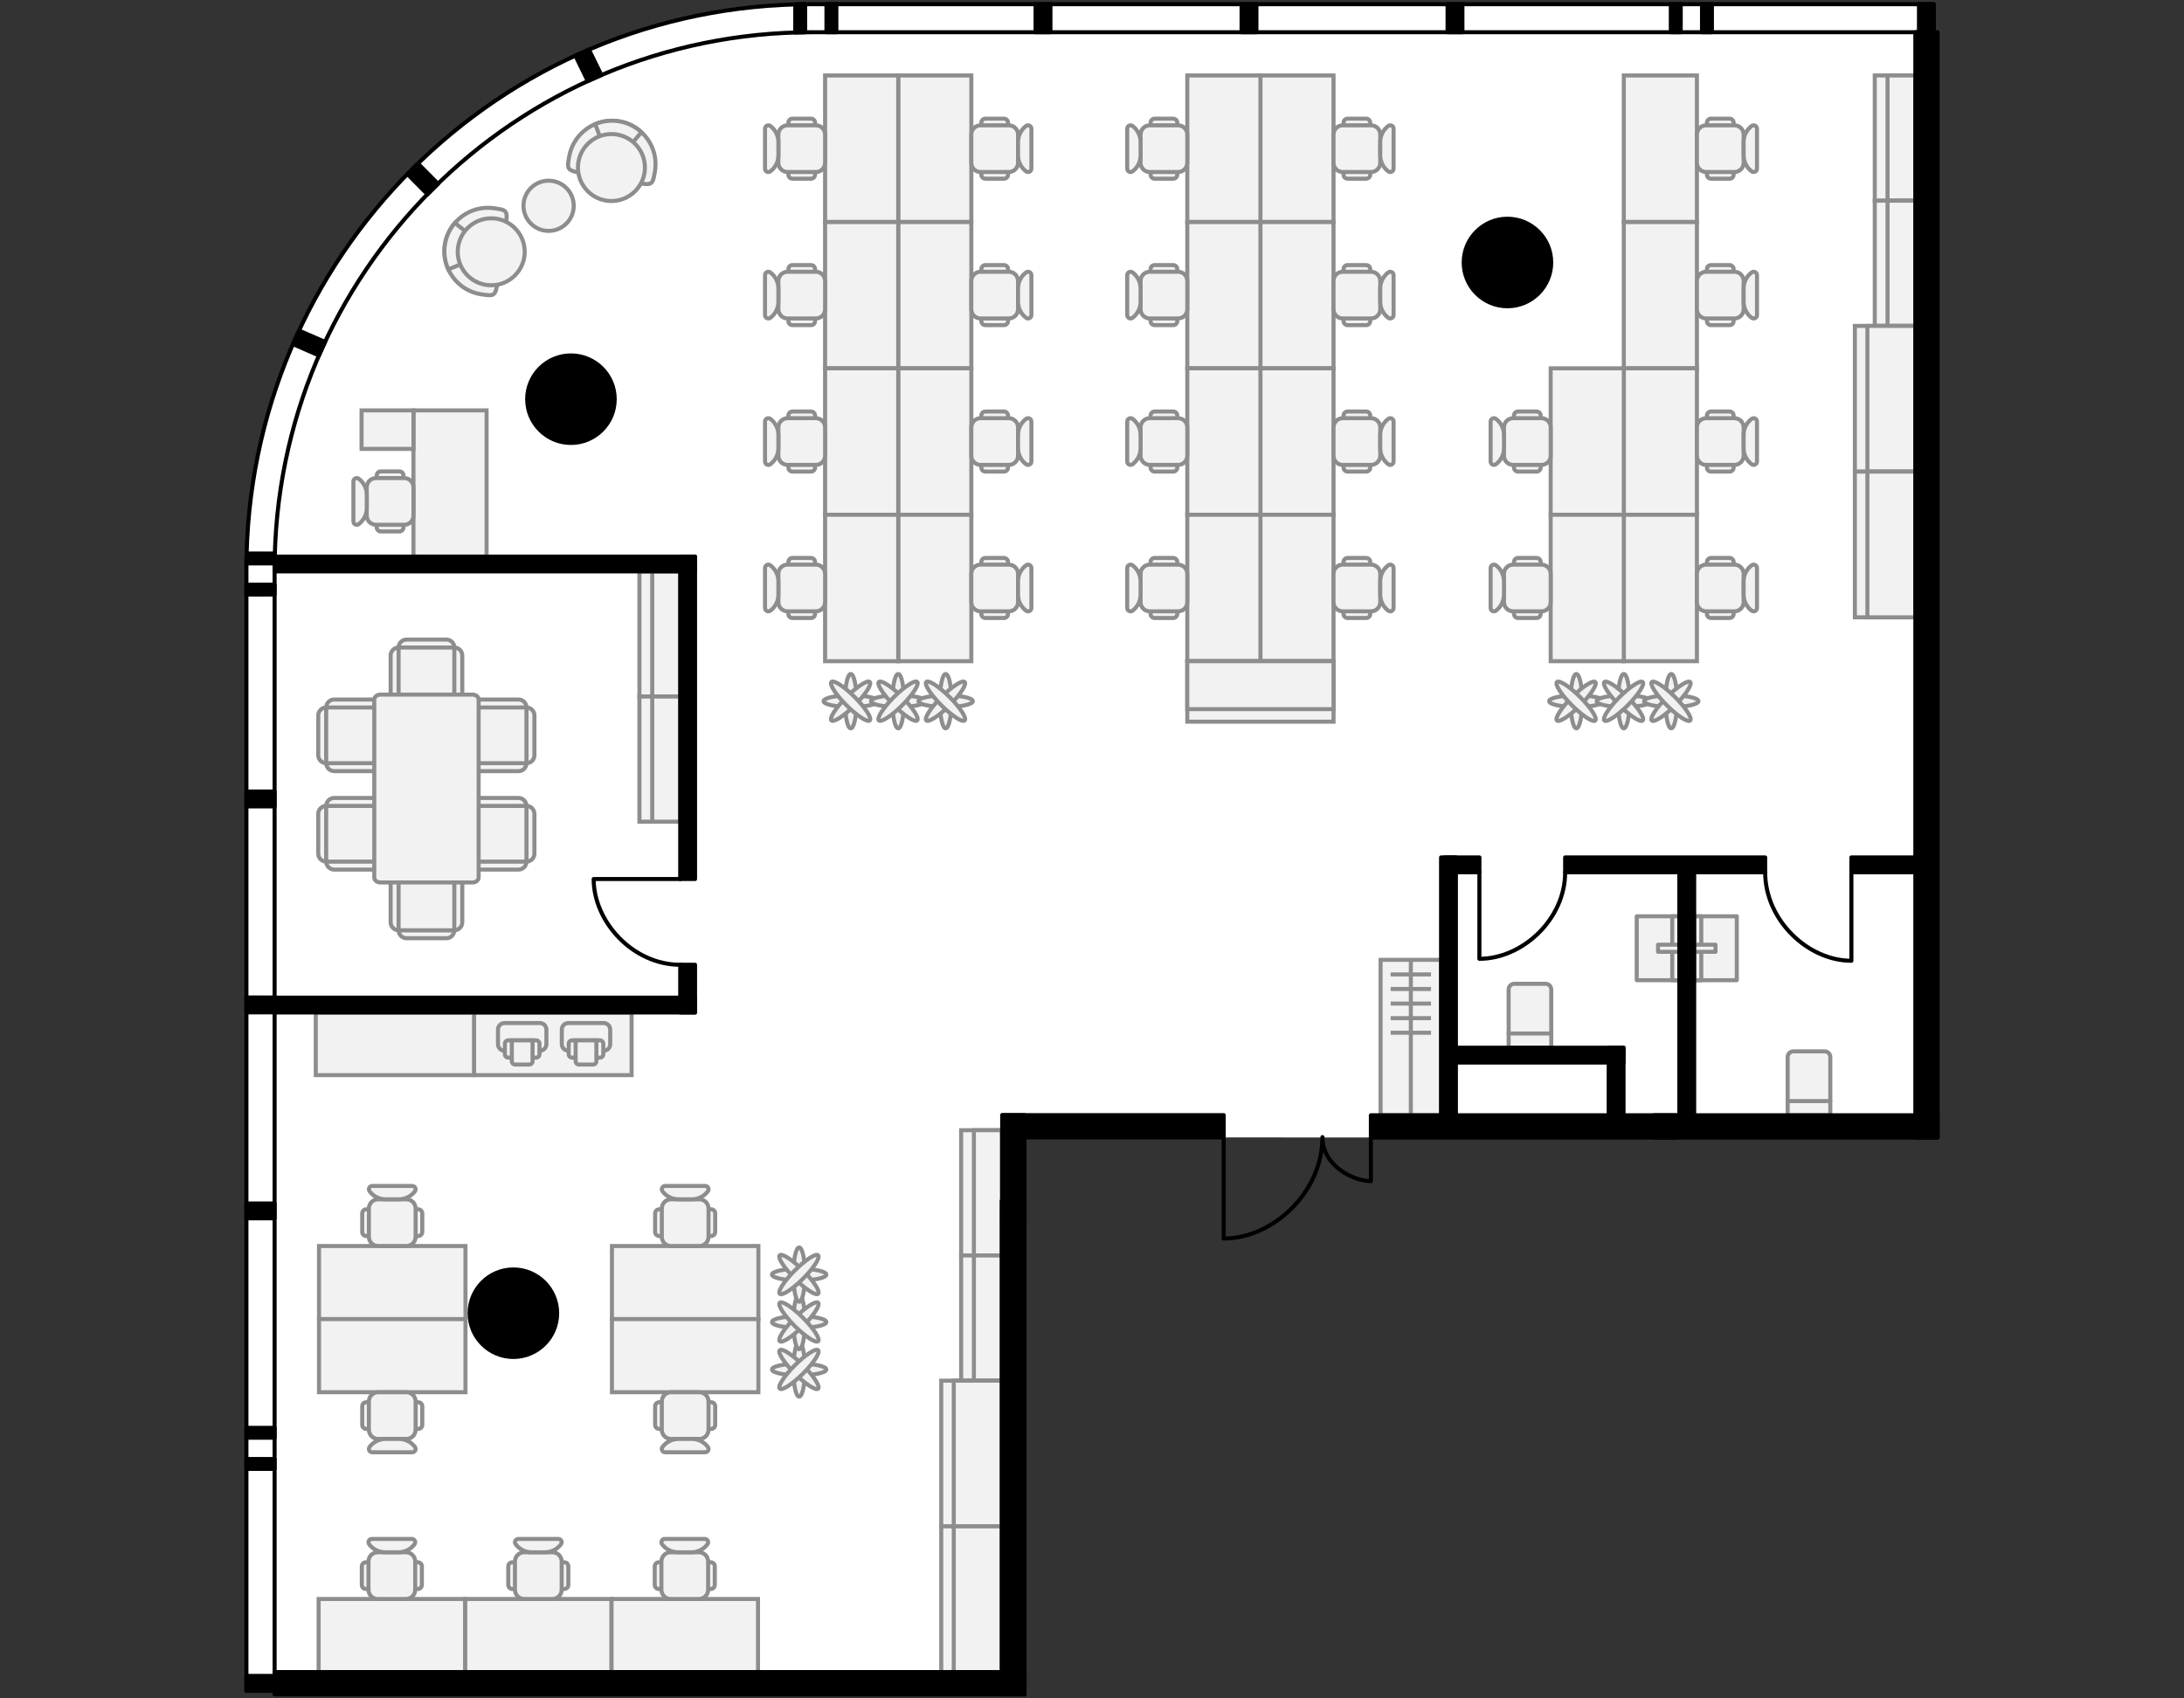 <?xml version="1.0" encoding="utf-8"?>
<!-- Generator: Adobe Illustrator 26.0.2, SVG Export Plug-In . SVG Version: 6.00 Build 0)  -->
<svg version="1.1" xmlns="http://www.w3.org/2000/svg" xmlns:xlink="http://www.w3.org/1999/xlink" x="0px" y="0px"
	 viewBox="0 0 540 420" style="enable-background:new 0 0 540 420;" xml:space="preserve">
<rect x="0" y="0" width="540" height="420" fill="#333333" stroke="none"/>
<style type="text/css">
	.st0{fill:#FFFFFF;}
	.st1{fill:none;stroke:#000000;stroke-linecap:round;stroke-linejoin:round;}
	.st2{fill:#F2F2F2;stroke:#8D8D8D;}
	.st3{fill:#F2F2F2;stroke:#8D8D8D;stroke-linecap:round;stroke-linejoin:round;}
	.st4{fill:none;stroke:#8D8D8D;}
	.st5{fill:#F2F2F2;stroke:#8D8D8D;stroke-linecap:round;stroke-linejoin:round;stroke-miterlimit:10;}
	.st6{fill:none;stroke:#8D8D8D;stroke-linecap:round;stroke-linejoin:round;stroke-miterlimit:10;}
	.st7{stroke:#000000;stroke-linecap:round;stroke-linejoin:round;}
	.st8{stroke:#000000;stroke-linecap:round;stroke-linejoin:round;stroke-miterlimit:10;}
	.st9{fill:none;stroke:#000000;stroke-linecap:round;stroke-linejoin:round;stroke-miterlimit:10;}
</style>
<g id="Floor">
	<path class="st0" d="M253.314,419l0.002-137.727l225.761,0.032V7.972h-0.934V1.035H255.118v0h-54.552
		c-77.121,0-139.641,62.519-139.641,139.641v277.441h6.971l0,0.883H253.314z"/>
</g>
<g id="Windows">
	<path class="st1" d="M67.896,418.117v-277.28c0-73.38,59.486-132.866,132.866-132.866h277.381V1.035H200.566
		c-77.121,0-139.641,62.519-139.641,139.641v277.441H67.896z"/>
</g>
<g id="Furniture">
	<g>
		<path class="st2" d="M187.516,308.13v18.079h-36.213V308.13H187.516z"/>
		<path class="st2" d="M115.09,308.13v18.079H78.877V308.13H115.09z"/>
		<path class="st2" d="M187.516,326.208v18.079h-36.213v-18.079H187.516z"/>
		<path class="st2" d="M115.09,326.208v18.079H78.877v-18.079H115.09z"/>
		<g>
			<path class="st2" d="M89.559,352.363v-4.6c0-0.552,0.448-1,1-1h12.85c0.552,0,1,0.448,1,1v4.6c0,0.552-0.448,1-1,1h-12.85
				C90.006,353.363,89.559,352.915,89.559,352.363z"/>
			<path class="st2" d="M91.209,353.564v-7.004c0-1.255,1.018-2.273,2.273-2.273h7.004c1.255,0,2.273,1.018,2.273,2.273v7.004
				c0,1.255-1.018,2.273-2.273,2.273h-7.004C92.227,355.838,91.209,354.82,91.209,353.564z"/>
			<path class="st2" d="M102.594,357.818c0.408,0.544,0.02,1.32-0.66,1.32h-9.9c-0.68,0-1.068-0.776-0.66-1.32l0,0
				c0.935-1.247,2.402-1.98,3.96-1.98h3.3C100.192,355.838,101.659,356.571,102.594,357.818L102.594,357.818z"/>
		</g>
		<g>
			<path class="st2" d="M161.985,352.363v-4.6c0-0.552,0.448-1,1-1h12.85c0.552,0,1,0.448,1,1v4.6c0,0.552-0.448,1-1,1h-12.85
				C162.432,353.363,161.985,352.915,161.985,352.363z"/>
			<path class="st2" d="M163.635,353.564v-7.004c0-1.255,1.018-2.273,2.273-2.273h7.004c1.255,0,2.273,1.018,2.273,2.273v7.004
				c0,1.255-1.018,2.273-2.273,2.273h-7.004C164.652,355.838,163.635,354.82,163.635,353.564z"/>
			<path class="st2" d="M175.02,357.818c0.408,0.544,0.02,1.32-0.66,1.32h-9.9c-0.68,0-1.068-0.776-0.66-1.32l0,0
				c0.935-1.247,2.402-1.98,3.96-1.98h3.3C172.618,355.838,174.085,356.571,175.02,357.818L175.02,357.818z"/>
		</g>
		<g>
			<path class="st2" d="M89.559,300.054v4.6c0,0.552,0.448,1,1,1h12.85c0.552,0,1-0.448,1-1v-4.6c0-0.552-0.448-1-1-1h-12.85
				C90.006,299.054,89.559,299.502,89.559,300.054z"/>
			<path class="st2" d="M91.209,298.852v7.004c0,1.255,1.018,2.273,2.273,2.273h7.004c1.255,0,2.273-1.018,2.273-2.273v-7.004
				c0-1.255-1.018-2.273-2.273-2.273h-7.004C92.227,296.579,91.209,297.597,91.209,298.852z"/>
			<path class="st2" d="M102.594,294.599c-0.935,1.247-2.402,1.98-3.96,1.98h-3.3c-1.558,0-3.025-0.733-3.96-1.98l0,0
				c-0.408-0.544-0.02-1.32,0.66-1.32h9.9C102.614,293.279,103.002,294.056,102.594,294.599L102.594,294.599z"/>
		</g>
		<g>
			<path class="st2" d="M161.985,300.054v4.6c0,0.552,0.448,1,1,1h12.85c0.552,0,1-0.448,1-1v-4.6c0-0.552-0.448-1-1-1h-12.85
				C162.432,299.054,161.985,299.502,161.985,300.054z"/>
			<path class="st2" d="M163.635,298.852v7.004c0,1.255,1.018,2.273,2.273,2.273h7.004c1.255,0,2.273-1.018,2.273-2.273v-7.004
				c0-1.255-1.018-2.273-2.273-2.273h-7.004C164.652,296.579,163.635,297.597,163.635,298.852z"/>
			<path class="st2" d="M175.02,294.599c-0.935,1.247-2.402,1.98-3.96,1.98h-3.3c-1.558,0-3.025-0.733-3.96-1.98l0,0
				c-0.408-0.544-0.02-1.32,0.66-1.32h9.9C175.04,293.279,175.428,294.056,175.02,294.599L175.02,294.599z"/>
		</g>
		<g>
			<g>
				<ellipse class="st2" cx="197.596" cy="338.662" rx="6.722" ry="1.44"/>
				<ellipse class="st2" cx="197.596" cy="338.662" rx="1.44" ry="6.722"/>
				
					<ellipse transform="matrix(0.707 -0.707 0.707 0.707 -181.596 238.914)" class="st2" cx="197.596" cy="338.662" rx="1.44" ry="6.722"/>
				
					<ellipse transform="matrix(0.707 -0.707 0.707 0.707 -181.596 238.914)" class="st2" cx="197.596" cy="338.662" rx="6.722" ry="1.44"/>
			</g>
			<g>
				<ellipse class="st2" cx="197.596" cy="326.93" rx="6.722" ry="1.44"/>
				<ellipse class="st2" cx="197.596" cy="326.93" rx="1.44" ry="6.722"/>
				
					<ellipse transform="matrix(0.707 -0.707 0.707 0.707 -173.3 235.477)" class="st2" cx="197.596" cy="326.93" rx="6.722" ry="1.44"/>
				
					<ellipse transform="matrix(0.707 -0.707 0.707 0.707 -173.3 235.477)" class="st2" cx="197.596" cy="326.93" rx="1.44" ry="6.722"/>
			</g>
			<g>
				<ellipse class="st2" cx="197.596" cy="315.198" rx="6.722" ry="1.44"/>
				<ellipse class="st2" cx="197.596" cy="315.198" rx="1.44" ry="6.722"/>
				
					<ellipse transform="matrix(0.707 -0.707 0.707 0.707 -165.004 232.041)" class="st2" cx="197.596" cy="315.198" rx="1.44" ry="6.722"/>
				
					<ellipse transform="matrix(0.707 -0.707 0.707 0.707 -165.004 232.041)" class="st2" cx="197.596" cy="315.198" rx="6.722" ry="1.44"/>
			</g>
		</g>
	</g>
	<g>
		<path class="st2" d="M151.205,395.418v18.079h-36.213v-18.079H151.205z"/>
		<path class="st2" d="M187.418,395.418v18.079h-36.213v-18.079H187.418z"/>
		<path class="st2" d="M114.992,395.418v18.079H78.779v-18.079H114.992z"/>
		<g>
			<path class="st2" d="M89.461,387.343v4.6c0,0.552,0.448,1,1,1h12.85c0.552,0,1-0.448,1-1v-4.6c0-0.552-0.448-1-1-1h-12.85
				C89.908,386.343,89.461,386.79,89.461,387.343z"/>
			<path class="st2" d="M91.111,386.141v7.004c0,1.255,1.018,2.273,2.273,2.273h7.004c1.255,0,2.273-1.018,2.273-2.273v-7.004
				c0-1.255-1.018-2.273-2.273-2.273h-7.004C92.128,383.868,91.111,384.885,91.111,386.141z"/>
			<path class="st2" d="M102.496,381.888c-0.935,1.247-2.402,1.98-3.96,1.98h-3.3c-1.558,0-3.025-0.733-3.96-1.98l0,0
				c-0.408-0.544-0.02-1.32,0.66-1.32h9.9C102.516,380.568,102.903,381.344,102.496,381.888L102.496,381.888z"/>
		</g>
		<g>
			<path class="st2" d="M125.673,387.343v4.6c0,0.552,0.448,1,1,1h12.85c0.552,0,1-0.448,1-1v-4.6c0-0.552-0.448-1-1-1h-12.85
				C126.121,386.343,125.673,386.79,125.673,387.343z"/>
			<path class="st2" d="M127.324,386.141v7.004c0,1.255,1.018,2.273,2.273,2.273h7.004c1.255,0,2.273-1.018,2.273-2.273v-7.004
				c0-1.255-1.018-2.273-2.273-2.273h-7.004C128.341,383.868,127.324,384.885,127.324,386.141z"/>
			<path class="st2" d="M138.709,381.888c-0.935,1.247-2.402,1.98-3.96,1.98h-3.3c-1.558,0-3.025-0.733-3.96-1.98l0,0
				c-0.408-0.544-0.02-1.32,0.66-1.32h9.9C138.729,380.568,139.116,381.344,138.709,381.888L138.709,381.888z"/>
		</g>
		<g>
			<path class="st2" d="M161.886,387.343v4.6c0,0.552,0.448,1,1,1h12.85c0.552,0,1-0.448,1-1v-4.6c0-0.552-0.448-1-1-1h-12.85
				C162.334,386.343,161.886,386.79,161.886,387.343z"/>
			<path class="st2" d="M163.536,386.141v7.004c0,1.255,1.018,2.273,2.273,2.273h7.004c1.255,0,2.273-1.018,2.273-2.273v-7.004
				c0-1.255-1.018-2.273-2.273-2.273h-7.004C164.554,383.868,163.536,384.885,163.536,386.141z"/>
			<path class="st2" d="M174.922,381.888c-0.935,1.247-2.402,1.98-3.96,1.98h-3.3c-1.558,0-3.025-0.733-3.96-1.98l0,0
				c-0.408-0.544-0.02-1.32,0.66-1.32h9.9C174.942,380.568,175.329,381.344,174.922,381.888L174.922,381.888z"/>
		</g>
	</g>
	<g>
		
			<rect x="128.933" y="238.642" transform="matrix(3.438814e-07 -1 1 3.438814e-07 -121.442 394.807)" class="st2" width="15.499" height="38.964"/>
		
			<rect x="89.89" y="238.563" transform="matrix(3.553126e-07 -1 1 3.553126e-07 -160.485 355.763)" class="st2" width="15.499" height="39.123"/>
		<g>
			<path class="st2" d="M135.098,254.613v3.601c0,0.895-0.725,1.62-1.62,1.62h-8.732c-0.895,0-1.62-0.725-1.62-1.62v-3.601
				c0-0.895,0.725-1.62,1.62-1.62h8.732C134.372,252.993,135.098,253.719,135.098,254.613z"/>
			<path class="st2" d="M133.387,258.079v2.656c0,0.447-0.363,0.81-0.81,0.81h-6.932c-0.447,0-0.81-0.363-0.81-0.81v-2.656
				c0-0.447,0.363-0.81,0.81-0.81h6.932C133.025,257.269,133.387,257.632,133.387,258.079z"/>
			<path class="st2" d="M131.677,262.445v-5.176h-5.131v5.176c0,0.447,0.363,0.81,0.81,0.81h3.511
				C131.314,263.256,131.677,262.893,131.677,262.445z"/>
		</g>
		<g>
			<path class="st2" d="M150.878,254.613v3.601c0,0.895-0.725,1.62-1.62,1.62h-8.732c-0.895,0-1.62-0.725-1.62-1.62v-3.601
				c0-0.895,0.725-1.62,1.62-1.62h8.732C150.152,252.993,150.878,253.719,150.878,254.613z"/>
			<path class="st2" d="M149.167,258.079v2.656c0,0.447-0.363,0.81-0.81,0.81h-6.932c-0.447,0-0.81-0.363-0.81-0.81v-2.656
				c0-0.447,0.363-0.81,0.81-0.81h6.932C148.805,257.269,149.167,257.632,149.167,258.079z"/>
			<path class="st2" d="M147.457,262.445v-5.176h-5.131v5.176c0,0.447,0.363,0.81,0.81,0.81h3.511
				C147.094,263.256,147.457,262.893,147.457,262.445z"/>
		</g>
	</g>
	<g>
		<g>
			<path class="st3" d="M130.167,188.731c1.089,0,1.97-0.881,1.97-1.968v-9.842c0-1.087-0.882-1.968-1.97-1.968h-11.822
				c-1.089,0-1.97,0.881-1.97,1.968v9.842c0,1.087,0.882,1.968,1.97,1.968H130.167z"/>
			<path class="st3" d="M130.167,174.952c0-1.087-0.882-1.968-1.97-1.968h-9.852c-1.089,0-1.97,0.881-1.97,1.968v13.778
				c0,1.087,0.882,1.968,1.97,1.968h9.852c1.089,0,1.97-0.881,1.97-1.968V174.952z"/>
			<path class="st3" d="M130.167,188.731v-13.778h-11.822c-1.089,0-1.97,0.881-1.97,1.968v9.842c0,1.087,0.882,1.968,1.97,1.968
				H130.167z"/>
		</g>
		<g>
			<path class="st3" d="M112.331,160.132c0-1.089-0.881-1.97-1.968-1.97h-9.842c-1.087,0-1.968,0.882-1.968,1.97v11.822
				c0,1.089,0.881,1.97,1.968,1.97h9.842c1.087,0,1.968-0.882,1.968-1.97V160.132z"/>
			<path class="st3" d="M98.553,160.132c-1.087,0-1.968,0.882-1.968,1.97v9.852c0,1.089,0.881,1.97,1.968,1.97h13.778
				c1.087,0,1.968-0.882,1.968-1.97v-9.852c0-1.089-0.881-1.97-1.968-1.97H98.553z"/>
			<path class="st3" d="M112.331,160.132H98.553v11.822c0,1.089,0.881,1.97,1.968,1.97h9.842c1.087,0,1.968-0.882,1.968-1.97
				V160.132z"/>
		</g>
		<g>
			<path class="st3" d="M98.553,230.046c0,1.089,0.881,1.97,1.968,1.97l9.842,0c1.087,0,1.968-0.882,1.968-1.97v-11.822
				c0-1.089-0.881-1.97-1.968-1.97h-9.842c-1.087,0-1.968,0.882-1.968,1.97L98.553,230.046z"/>
			<path class="st3" d="M112.331,230.046c1.087,0,1.968-0.882,1.968-1.97l0-9.852c0-1.089-0.881-1.97-1.968-1.97H98.553
				c-1.087,0-1.968,0.882-1.968,1.97l0,9.852c0,1.089,0.881,1.97,1.968,1.97H112.331z"/>
			<path class="st3" d="M98.553,230.046h13.778v-11.822c0-1.089-0.881-1.97-1.968-1.97h-9.842c-1.087,0-1.968,0.882-1.968,1.97
				L98.553,230.046z"/>
		</g>
		<g>
			<path class="st3" d="M130.167,213.075c1.089,0,1.97-0.881,1.97-1.968v-9.842c0-1.087-0.882-1.968-1.97-1.968h-11.822
				c-1.089,0-1.97,0.881-1.97,1.968v9.842c0,1.087,0.882,1.968,1.97,1.968H130.167z"/>
			<path class="st3" d="M130.167,199.297c0-1.087-0.882-1.968-1.97-1.968h-9.852c-1.089,0-1.97,0.881-1.97,1.968v13.778
				c0,1.087,0.882,1.968,1.97,1.968h9.852c1.089,0,1.97-0.881,1.97-1.968V199.297z"/>
			<path class="st3" d="M130.167,213.075v-13.778h-11.822c-1.089,0-1.97,0.881-1.97,1.968v9.842c0,1.087,0.882,1.968,1.97,1.968
				H130.167z"/>
		</g>
		<g>
			<path class="st3" d="M80.658,188.731c-1.089,0-1.97-0.881-1.97-1.968v-9.842c0-1.087,0.882-1.968,1.97-1.968h11.822
				c1.089,0,1.97,0.881,1.97,1.968v9.842c0,1.087-0.882,1.968-1.97,1.968H80.658z"/>
			<path class="st3" d="M80.658,174.952c0-1.087,0.882-1.968,1.97-1.968h9.852c1.089,0,1.97,0.881,1.97,1.968v13.778
				c0,1.087-0.882,1.968-1.97,1.968h-9.852c-1.089,0-1.97-0.881-1.97-1.968V174.952z"/>
			<path class="st3" d="M80.658,188.731v-13.778h11.822c1.089,0,1.97,0.881,1.97,1.968v9.842c0,1.087-0.882,1.968-1.97,1.968H80.658
				z"/>
		</g>
		<g>
			<path class="st3" d="M80.658,213.075c-1.089,0-1.97-0.881-1.97-1.968v-9.842c0-1.087,0.882-1.968,1.97-1.968h11.822
				c1.089,0,1.97,0.881,1.97,1.968v9.842c0,1.087-0.882,1.968-1.97,1.968H80.658z"/>
			<path class="st3" d="M80.658,199.297c0-1.087,0.882-1.968,1.97-1.968h9.852c1.089,0,1.97,0.881,1.97,1.968v13.778
				c0,1.087-0.882,1.968-1.97,1.968h-9.852c-1.089,0-1.97-0.881-1.97-1.968V199.297z"/>
			<path class="st3" d="M80.658,213.075v-13.778h11.822c1.089,0,1.97,0.881,1.97,1.968v9.842c0,1.087-0.882,1.968-1.97,1.968H80.658
				z"/>
		</g>
		<path class="st3" d="M92.539,173.015v43.966c0,0.686,0.669,1.243,1.495,1.243h19.434h3.381c0.826,0,1.495-0.556,1.495-1.243
			v-43.966c0-0.686-0.669-1.243-1.495-1.243H94.034C93.209,171.773,92.539,172.329,92.539,173.015z"/>
	</g>
	<g>
		<path class="st2" d="M120.309,101.485l-18.079,0l0,36.157l18.079,0L120.309,101.485z"/>
		<path class="st2" d="M102.23,101.485H89.396v9.522h12.834L102.23,101.485z"/>
		<g>
			<path class="st2" d="M94.155,131.424h4.6c0.552,0,1-0.448,1-1l0-12.85c0-0.552-0.448-1-1-1h-4.6c-0.552,0-1,0.448-1,1l0,12.85
				C93.155,130.976,93.602,131.424,94.155,131.424z"/>
			<path class="st2" d="M92.953,129.774h7.004c1.255,0,2.273-1.018,2.273-2.273v-7.004c0-1.255-1.018-2.273-2.273-2.273h-7.004
				c-1.255,0-2.273,1.018-2.273,2.273v7.004C90.68,128.756,91.697,129.774,92.953,129.774z"/>
			<path class="st2" d="M88.7,118.389c-0.544-0.408-1.32-0.02-1.32,0.66l0,9.9c0,0.68,0.776,1.068,1.32,0.66l0,0
				c1.247-0.935,1.98-2.402,1.98-3.96v-3.3C90.68,120.79,89.946,119.323,88.7,118.389L88.7,118.389z"/>
		</g>
	</g>
	<g>
		<g>
			<rect x="158.098" y="141.304" class="st2" width="10.088" height="30.943"/>
			<rect x="161.27" y="141.304" class="st2" width="6.915" height="30.943"/>
		</g>
		<g>
			<rect x="158.098" y="172.247" class="st2" width="10.088" height="30.943"/>
			<rect x="161.27" y="172.247" class="st2" width="6.915" height="30.943"/>
		</g>
	</g>
	<g>
		<g>
			<g>
				<path class="st2" d="M140.722,38.752c1.029-5.855,6.61-9.766,12.465-8.737c5.855,1.029,9.766,6.61,8.737,12.465
					c-0.776,4.411-0.574,3.262-11.207,1.392C140.148,42.014,139.958,43.096,140.722,38.752z"/>
				<path class="st2" d="M153.187,30.015c-2.109-0.371-4.178-0.092-6.016,0.679l4.008,10.738l7.415-8.74
					C157.132,31.347,155.288,30.385,153.187,30.015z"/>
			</g>
			<circle class="st2" cx="151.179" cy="41.432" r="8.28"/>
		</g>
		<g>
			<g>
				<path class="st2" d="M119.112,72.804c-5.885-0.841-9.974-6.293-9.133-12.178c0.841-5.885,6.293-9.974,12.178-9.133
					c4.433,0.634,3.279,0.469,1.751,11.157C122.391,73.273,123.479,73.428,119.112,72.804z"/>
				<path class="st2" d="M109.98,60.626c-0.303,2.119,0.042,4.179,0.871,5.991l10.604-4.351l-8.974-7.13
					C111.184,56.64,110.282,58.514,109.98,60.626z"/>
			</g>
			<circle class="st2" cx="121.455" cy="62.266" r="8.28"/>
		</g>
		<circle class="st2" cx="135.645" cy="50.89" r="6.21"/>
	</g>
	<g>
		<g>
			<path class="st2" d="M240.164,91.085h-18.079V54.872h18.079V91.085z"/>
			<path class="st2" d="M240.164,127.298h-18.079V91.085h18.079V127.298z"/>
			<path class="st2" d="M240.164,54.872h-18.079V18.66h18.079V54.872z"/>
			<path class="st2" d="M222.085,91.085h-18.079V54.872h18.079V91.085z"/>
			<path class="st2" d="M222.085,127.298h-18.079V91.085h18.079V127.298z"/>
			<path class="st2" d="M222.085,54.872h-18.079V18.659h18.079V54.872z"/>
			<g>
				<path class="st2" d="M195.931,29.341h4.6c0.552,0,1,0.448,1,1v12.85c0,0.552-0.448,1-1,1h-4.6c-0.552,0-1-0.448-1-1v-12.85
					C194.931,29.788,195.379,29.341,195.931,29.341z"/>
				<path class="st2" d="M194.729,30.991h7.004c1.255,0,2.273,1.018,2.273,2.273v7.004c0,1.255-1.018,2.273-2.273,2.273h-7.004
					c-1.255,0-2.273-1.018-2.273-2.273v-7.004C192.456,32.008,193.474,30.991,194.729,30.991z"/>
				<path class="st2" d="M190.476,42.376c-0.544,0.408-1.32,0.02-1.32-0.66v-9.9c0-0.68,0.776-1.068,1.32-0.66l0,0
					c1.247,0.935,1.98,2.402,1.98,3.96v3.3C192.456,39.974,191.723,41.441,190.476,42.376L190.476,42.376z"/>
			</g>
			<g>
				<path class="st2" d="M195.931,65.554h4.6c0.552,0,1,0.448,1,1v12.85c0,0.552-0.448,1-1,1h-4.6c-0.552,0-1-0.448-1-1v-12.85
					C194.931,66.001,195.379,65.554,195.931,65.554z"/>
				<path class="st2" d="M194.729,67.204h7.004c1.255,0,2.273,1.018,2.273,2.273v7.004c0,1.255-1.018,2.273-2.273,2.273h-7.004
					c-1.255,0-2.273-1.018-2.273-2.273v-7.004C192.456,68.221,193.474,67.204,194.729,67.204z"/>
				<path class="st2" d="M190.476,78.589c-0.544,0.408-1.32,0.02-1.32-0.66v-9.9c0-0.68,0.776-1.068,1.32-0.66l0,0
					c1.247,0.935,1.98,2.402,1.98,3.96v3.3C192.456,76.187,191.723,77.654,190.476,78.589L190.476,78.589z"/>
			</g>
			<g>
				<path class="st2" d="M195.931,101.767h4.6c0.552,0,1,0.448,1,1v12.85c0,0.552-0.448,1-1,1h-4.6c-0.552,0-1-0.448-1-1v-12.85
					C194.931,102.214,195.379,101.767,195.931,101.767z"/>
				<path class="st2" d="M194.729,103.417h7.004c1.255,0,2.273,1.018,2.273,2.273v7.004c0,1.255-1.018,2.273-2.273,2.273h-7.004
					c-1.255,0-2.273-1.018-2.273-2.273v-7.004C192.456,104.434,193.474,103.417,194.729,103.417z"/>
				<path class="st2" d="M190.476,114.802c-0.544,0.408-1.32,0.02-1.32-0.66v-9.9c0-0.68,0.776-1.068,1.32-0.66l0,0
					c1.247,0.935,1.98,2.402,1.98,3.96v3.3C192.456,112.4,191.723,113.867,190.476,114.802L190.476,114.802z"/>
			</g>
			<g>
				<path class="st2" d="M248.239,29.341h-4.6c-0.552,0-1,0.448-1,1v12.85c0,0.552,0.448,1,1,1h4.6c0.552,0,1-0.448,1-1v-12.85
					C249.239,29.788,248.791,29.341,248.239,29.341z"/>
				<path class="st2" d="M249.441,30.991h-7.004c-1.255,0-2.273,1.018-2.273,2.273v7.004c0,1.255,1.018,2.273,2.273,2.273h7.004
					c1.255,0,2.273-1.018,2.273-2.273v-7.004C251.714,32.008,250.697,30.991,249.441,30.991z"/>
				<path class="st2" d="M253.694,42.376c-1.247-0.935-1.98-2.402-1.98-3.96v-3.3c0-1.558,0.733-3.025,1.98-3.96l0,0
					c0.544-0.408,1.32-0.02,1.32,0.66v9.9C255.014,42.396,254.238,42.784,253.694,42.376L253.694,42.376z"/>
			</g>
			<g>
				<path class="st2" d="M248.239,65.554h-4.6c-0.552,0-1,0.448-1,1v12.85c0,0.552,0.448,1,1,1h4.6c0.552,0,1-0.448,1-1v-12.85
					C249.239,66.001,248.791,65.554,248.239,65.554z"/>
				<path class="st2" d="M249.441,67.204h-7.004c-1.255,0-2.273,1.018-2.273,2.273v7.004c0,1.255,1.018,2.273,2.273,2.273h7.004
					c1.255,0,2.273-1.018,2.273-2.273v-7.004C251.714,68.221,250.697,67.204,249.441,67.204z"/>
				<path class="st2" d="M253.694,78.589c-1.247-0.935-1.98-2.402-1.98-3.96v-3.3c0-1.558,0.733-3.025,1.98-3.96l0,0
					c0.544-0.408,1.32-0.02,1.32,0.66v9.9C255.014,78.609,254.238,78.997,253.694,78.589L253.694,78.589z"/>
			</g>
			<g>
				<path class="st2" d="M248.239,101.767h-4.6c-0.552,0-1,0.448-1,1v12.85c0,0.552,0.448,1,1,1h4.6c0.552,0,1-0.448,1-1v-12.85
					C249.239,102.214,248.791,101.767,248.239,101.767z"/>
				<path class="st2" d="M249.441,103.417h-7.004c-1.255,0-2.273,1.018-2.273,2.273v7.004c0,1.255,1.018,2.273,2.273,2.273h7.004
					c1.255,0,2.273-1.018,2.273-2.273v-7.004C251.714,104.434,250.697,103.417,249.441,103.417z"/>
				<path class="st2" d="M253.694,114.802c-1.247-0.935-1.98-2.402-1.98-3.96v-3.3c0-1.558,0.733-3.025,1.98-3.96l0,0
					c0.544-0.408,1.32-0.02,1.32,0.66v9.9C255.014,114.822,254.238,115.21,253.694,114.802L253.694,114.802z"/>
			</g>
			<path class="st2" d="M240.164,163.511h-18.079v-36.213h18.079V163.511z"/>
			<path class="st2" d="M222.085,163.511h-18.079v-36.213h18.079V163.511z"/>
			<g>
				<path class="st2" d="M195.931,137.98h4.6c0.552,0,1,0.448,1,1v12.85c0,0.552-0.448,1-1,1h-4.6c-0.552,0-1-0.448-1-1v-12.85
					C194.931,138.427,195.379,137.98,195.931,137.98z"/>
				<path class="st2" d="M194.729,139.63h7.004c1.255,0,2.273,1.018,2.273,2.273v7.004c0,1.255-1.018,2.273-2.273,2.273h-7.004
					c-1.255,0-2.273-1.018-2.273-2.273v-7.004C192.456,140.647,193.474,139.63,194.729,139.63z"/>
				<path class="st2" d="M190.476,151.015c-0.544,0.408-1.32,0.02-1.32-0.66v-9.9c0-0.68,0.776-1.068,1.32-0.66l0,0
					c1.247,0.935,1.98,2.402,1.98,3.96v3.3C192.456,148.613,191.723,150.08,190.476,151.015L190.476,151.015z"/>
			</g>
			<g>
				<path class="st2" d="M248.239,137.98h-4.6c-0.552,0-1,0.448-1,1v12.85c0,0.552,0.448,1,1,1h4.6c0.552,0,1-0.448,1-1v-12.85
					C249.239,138.427,248.791,137.98,248.239,137.98z"/>
				<path class="st2" d="M249.441,139.63h-7.004c-1.255,0-2.273,1.018-2.273,2.273v7.004c0,1.255,1.018,2.273,2.273,2.273h7.004
					c1.255,0,2.273-1.018,2.273-2.273v-7.004C251.714,140.647,250.697,139.63,249.441,139.63z"/>
				<path class="st2" d="M253.694,151.015c-1.247-0.935-1.98-2.402-1.98-3.96v-3.3c0-1.558,0.733-3.025,1.98-3.96l0,0
					c0.544-0.408,1.32-0.02,1.32,0.66v9.9C255.014,151.035,254.238,151.423,253.694,151.015L253.694,151.015z"/>
			</g>
		</g>
		<g>
			<g>
				<ellipse class="st2" cx="210.353" cy="173.395" rx="1.44" ry="6.722"/>
				<ellipse class="st2" cx="210.353" cy="173.395" rx="6.722" ry="1.44"/>
				
					<ellipse transform="matrix(0.707 -0.707 0.707 0.707 -60.998 199.529)" class="st2" cx="210.353" cy="173.395" rx="6.722" ry="1.44"/>
				
					<ellipse transform="matrix(0.707 -0.707 0.707 0.707 -60.998 199.529)" class="st2" cx="210.353" cy="173.395" rx="1.44" ry="6.722"/>
			</g>
			<g>
				<ellipse class="st2" cx="222.085" cy="173.395" rx="1.44" ry="6.722"/>
				<ellipse class="st2" cx="222.085" cy="173.395" rx="6.722" ry="1.44"/>
				
					<ellipse transform="matrix(0.707 -0.707 0.707 0.707 -57.562 207.824)" class="st2" cx="222.085" cy="173.395" rx="1.44" ry="6.722"/>
				
					<ellipse transform="matrix(0.707 -0.707 0.707 0.707 -57.562 207.824)" class="st2" cx="222.085" cy="173.395" rx="6.722" ry="1.44"/>
			</g>
			<g>
				<ellipse class="st2" cx="233.817" cy="173.395" rx="1.44" ry="6.722"/>
				<ellipse class="st2" cx="233.817" cy="173.395" rx="6.722" ry="1.44"/>
				
					<ellipse transform="matrix(0.707 -0.707 0.707 0.707 -54.126 216.12)" class="st2" cx="233.817" cy="173.395" rx="6.722" ry="1.44"/>
				
					<ellipse transform="matrix(0.707 -0.707 0.707 0.707 -54.126 216.12)" class="st2" cx="233.817" cy="173.395" rx="1.44" ry="6.722"/>
			</g>
		</g>
	</g>
	<g>
		<path class="st2" d="M419.568,91.085H401.49V54.872h18.079V91.085z"/>
		<path class="st2" d="M419.568,127.298H401.49V91.085h18.079V127.298z"/>
		<path class="st2" d="M419.568,54.872H401.49V18.659h18.079V54.872z"/>
		<path class="st2" d="M401.49,127.298h-18.079V91.085h18.079V127.298z"/>
		<g>
			<path class="st2" d="M375.335,101.766h4.6c0.552,0,1,0.448,1,1v12.85c0,0.552-0.448,1-1,1h-4.6c-0.552,0-1-0.448-1-1v-12.85
				C374.335,102.214,374.783,101.766,375.335,101.766z"/>
			<path class="st2" d="M374.134,103.417h7.004c1.255,0,2.273,1.018,2.273,2.273v7.004c0,1.255-1.018,2.273-2.273,2.273h-7.004
				c-1.255,0-2.273-1.018-2.273-2.273v-7.004C371.86,104.434,372.878,103.417,374.134,103.417z"/>
			<path class="st2" d="M369.88,114.802c-0.544,0.408-1.32,0.02-1.32-0.66v-9.9c0-0.68,0.776-1.068,1.32-0.66l0,0
				c1.247,0.935,1.98,2.402,1.98,3.96v3.3C371.86,112.4,371.127,113.867,369.88,114.802L369.88,114.802z"/>
		</g>
		<g>
			<path class="st2" d="M427.644,29.341h-4.6c-0.552,0-1,0.448-1,1v12.85c0,0.552,0.448,1,1,1h4.6c0.552,0,1-0.448,1-1v-12.85
				C428.644,29.788,428.196,29.341,427.644,29.341z"/>
			<path class="st2" d="M428.846,30.991h-7.004c-1.255,0-2.273,1.018-2.273,2.273v7.004c0,1.255,1.018,2.273,2.273,2.273h7.004
				c1.255,0,2.273-1.018,2.273-2.273v-7.004C431.119,32.008,430.101,30.991,428.846,30.991z"/>
			<path class="st2" d="M433.099,42.376c-1.247-0.935-1.98-2.402-1.98-3.96v-3.3c0-1.558,0.733-3.025,1.98-3.96l0,0
				c0.544-0.408,1.32-0.02,1.32,0.66v9.9C434.419,42.396,433.642,42.784,433.099,42.376L433.099,42.376z"/>
		</g>
		<g>
			<path class="st2" d="M427.644,65.554h-4.6c-0.552,0-1,0.448-1,1v12.85c0,0.552,0.448,1,1,1h4.6c0.552,0,1-0.448,1-1v-12.85
				C428.644,66.001,428.196,65.554,427.644,65.554z"/>
			<path class="st2" d="M428.846,67.204h-7.004c-1.255,0-2.273,1.018-2.273,2.273v7.004c0,1.255,1.018,2.273,2.273,2.273h7.004
				c1.255,0,2.273-1.018,2.273-2.273v-7.004C431.119,68.221,430.101,67.204,428.846,67.204z"/>
			<path class="st2" d="M433.099,78.589c-1.247-0.935-1.98-2.402-1.98-3.96v-3.3c0-1.558,0.733-3.025,1.98-3.96l0,0
				c0.544-0.408,1.32-0.02,1.32,0.66v9.9C434.419,78.609,433.642,78.996,433.099,78.589L433.099,78.589z"/>
		</g>
		<g>
			<path class="st2" d="M427.644,101.766h-4.6c-0.552,0-1,0.448-1,1v12.85c0,0.552,0.448,1,1,1h4.6c0.552,0,1-0.448,1-1v-12.85
				C428.644,102.214,428.196,101.766,427.644,101.766z"/>
			<path class="st2" d="M428.846,103.417h-7.004c-1.255,0-2.273,1.018-2.273,2.273v7.004c0,1.255,1.018,2.273,2.273,2.273h7.004
				c1.255,0,2.273-1.018,2.273-2.273v-7.004C431.119,104.434,430.101,103.417,428.846,103.417z"/>
			<path class="st2" d="M433.099,114.802c-1.247-0.935-1.98-2.402-1.98-3.96v-3.3c0-1.558,0.733-3.025,1.98-3.96l0,0
				c0.544-0.408,1.32-0.02,1.32,0.66v9.9C434.419,114.822,433.642,115.209,433.099,114.802L433.099,114.802z"/>
		</g>
		<path class="st2" d="M419.568,163.511H401.49v-36.213h18.079V163.511z"/>
		<path class="st2" d="M401.49,163.511h-18.079v-36.213h18.079V163.511z"/>
		<g>
			<path class="st2" d="M375.335,137.979h4.6c0.552,0,1,0.448,1,1v12.85c0,0.552-0.448,1-1,1h-4.6c-0.552,0-1-0.448-1-1v-12.85
				C374.335,138.427,374.783,137.979,375.335,137.979z"/>
			<path class="st2" d="M374.134,139.629h7.004c1.255,0,2.273,1.018,2.273,2.273v7.004c0,1.255-1.018,2.273-2.273,2.273h-7.004
				c-1.255,0-2.273-1.018-2.273-2.273v-7.004C371.86,140.647,372.878,139.629,374.134,139.629z"/>
			<path class="st2" d="M369.88,151.015c-0.544,0.408-1.32,0.02-1.32-0.66v-9.9c0-0.68,0.776-1.068,1.32-0.66l0,0
				c1.247,0.935,1.98,2.402,1.98,3.96v3.3C371.86,148.613,371.127,150.08,369.88,151.015L369.88,151.015z"/>
		</g>
		<g>
			<path class="st2" d="M427.644,137.979h-4.6c-0.552,0-1,0.448-1,1v12.85c0,0.552,0.448,1,1,1h4.6c0.552,0,1-0.448,1-1v-12.85
				C428.644,138.427,428.196,137.979,427.644,137.979z"/>
			<path class="st2" d="M428.846,139.629h-7.004c-1.255,0-2.273,1.018-2.273,2.273v7.004c0,1.255,1.018,2.273,2.273,2.273h7.004
				c1.255,0,2.273-1.018,2.273-2.273v-7.004C431.119,140.647,430.101,139.629,428.846,139.629z"/>
			<path class="st2" d="M433.099,151.015c-1.247-0.935-1.98-2.402-1.98-3.96v-3.3c0-1.558,0.733-3.025,1.98-3.96l0,0
				c0.544-0.408,1.32-0.02,1.32,0.66v9.9C434.419,151.035,433.642,151.422,433.099,151.015L433.099,151.015z"/>
		</g>
		<g>
			<g>
				<ellipse class="st2" cx="389.758" cy="173.395" rx="1.44" ry="6.722"/>
				<ellipse class="st2" cx="389.758" cy="173.395" rx="6.722" ry="1.44"/>
				
					<ellipse transform="matrix(0.707 -0.707 0.707 0.707 -8.451 326.387)" class="st2" cx="389.758" cy="173.395" rx="6.722" ry="1.44"/>
				
					<ellipse transform="matrix(0.707 -0.707 0.707 0.707 -8.451 326.387)" class="st2" cx="389.758" cy="173.395" rx="1.44" ry="6.722"/>
			</g>
			<g>
				<ellipse class="st2" cx="401.49" cy="173.395" rx="1.44" ry="6.722"/>
				<ellipse class="st2" cx="401.49" cy="173.395" rx="6.722" ry="1.44"/>
				
					<ellipse transform="matrix(0.707 -0.707 0.707 0.707 -5.015 334.682)" class="st2" cx="401.49" cy="173.395" rx="1.44" ry="6.722"/>
				
					<ellipse transform="matrix(0.707 -0.707 0.707 0.707 -5.015 334.682)" class="st2" cx="401.49" cy="173.395" rx="6.722" ry="1.44"/>
			</g>
			<g>
				<ellipse class="st2" cx="413.221" cy="173.395" rx="1.44" ry="6.722"/>
				<ellipse class="st2" cx="413.221" cy="173.395" rx="6.722" ry="1.44"/>
				
					<ellipse transform="matrix(0.707 -0.707 0.707 0.707 -1.579 342.978)" class="st2" cx="413.221" cy="173.395" rx="6.722" ry="1.44"/>
				
					<ellipse transform="matrix(0.707 -0.707 0.707 0.707 -1.579 342.978)" class="st2" cx="413.221" cy="173.395" rx="1.44" ry="6.722"/>
			</g>
		</g>
	</g>
	<g>
		<g>
			<path class="st2" d="M329.718,91.085h-18.079V54.872h18.079V91.085z"/>
			<path class="st2" d="M329.718,127.298h-18.079V91.085h18.079V127.298z"/>
			<path class="st2" d="M329.718,54.872h-18.079V18.66h18.079V54.872z"/>
			<path class="st2" d="M311.639,91.085h-18.079V54.872h18.079V91.085z"/>
			<path class="st2" d="M311.639,127.298h-18.079V91.085h18.079V127.298z"/>
			<path class="st2" d="M311.639,54.872h-18.079V18.659h18.079V54.872z"/>
			<g>
				<path class="st2" d="M285.485,29.341h4.6c0.552,0,1,0.448,1,1v12.85c0,0.552-0.448,1-1,1h-4.6c-0.552,0-1-0.448-1-1v-12.85
					C284.485,29.788,284.933,29.341,285.485,29.341z"/>
				<path class="st2" d="M284.283,30.991h7.004c1.255,0,2.273,1.018,2.273,2.273v7.004c0,1.255-1.018,2.273-2.273,2.273h-7.004
					c-1.255,0-2.273-1.018-2.273-2.273v-7.004C282.01,32.008,283.028,30.991,284.283,30.991z"/>
				<path class="st2" d="M280.03,42.376c-0.544,0.408-1.32,0.02-1.32-0.66v-9.9c0-0.68,0.776-1.068,1.32-0.66l0,0
					c1.247,0.935,1.98,2.402,1.98,3.96v3.3C282.01,39.974,281.277,41.441,280.03,42.376L280.03,42.376z"/>
			</g>
			<g>
				<path class="st2" d="M285.485,65.554h4.6c0.552,0,1,0.448,1,1v12.85c0,0.552-0.448,1-1,1h-4.6c-0.552,0-1-0.448-1-1v-12.85
					C284.485,66.001,284.933,65.554,285.485,65.554z"/>
				<path class="st2" d="M284.283,67.204h7.004c1.255,0,2.273,1.018,2.273,2.273v7.004c0,1.255-1.018,2.273-2.273,2.273h-7.004
					c-1.255,0-2.273-1.018-2.273-2.273v-7.004C282.01,68.221,283.028,67.204,284.283,67.204z"/>
				<path class="st2" d="M280.03,78.589c-0.544,0.408-1.32,0.02-1.32-0.66v-9.9c0-0.68,0.776-1.068,1.32-0.66l0,0
					c1.247,0.935,1.98,2.402,1.98,3.96v3.3C282.01,76.187,281.277,77.654,280.03,78.589L280.03,78.589z"/>
			</g>
			<g>
				<path class="st2" d="M285.485,101.767h4.6c0.552,0,1,0.448,1,1v12.85c0,0.552-0.448,1-1,1h-4.6c-0.552,0-1-0.448-1-1v-12.85
					C284.485,102.214,284.933,101.767,285.485,101.767z"/>
				<path class="st2" d="M284.283,103.417h7.004c1.255,0,2.273,1.018,2.273,2.273v7.004c0,1.255-1.018,2.273-2.273,2.273h-7.004
					c-1.255,0-2.273-1.018-2.273-2.273v-7.004C282.01,104.434,283.028,103.417,284.283,103.417z"/>
				<path class="st2" d="M280.03,114.802c-0.544,0.408-1.32,0.02-1.32-0.66v-9.9c0-0.68,0.776-1.068,1.32-0.66l0,0
					c1.247,0.935,1.98,2.402,1.98,3.96v3.3C282.01,112.4,281.277,113.867,280.03,114.802L280.03,114.802z"/>
			</g>
			<g>
				<path class="st2" d="M337.794,29.341h-4.6c-0.552,0-1,0.448-1,1v12.85c0,0.552,0.448,1,1,1h4.6c0.552,0,1-0.448,1-1v-12.85
					C338.794,29.788,338.346,29.341,337.794,29.341z"/>
				<path class="st2" d="M338.995,30.991h-7.004c-1.255,0-2.273,1.018-2.273,2.273v7.004c0,1.255,1.018,2.273,2.273,2.273h7.004
					c1.255,0,2.273-1.018,2.273-2.273v-7.004C341.269,32.008,340.251,30.991,338.995,30.991z"/>
				<path class="st2" d="M343.249,42.376c-1.247-0.935-1.98-2.402-1.98-3.96v-3.3c0-1.558,0.733-3.025,1.98-3.96l0,0
					c0.544-0.408,1.32-0.02,1.32,0.66v9.9C344.569,42.396,343.792,42.784,343.249,42.376L343.249,42.376z"/>
			</g>
			<g>
				<path class="st2" d="M337.794,65.554h-4.6c-0.552,0-1,0.448-1,1v12.85c0,0.552,0.448,1,1,1h4.6c0.552,0,1-0.448,1-1v-12.85
					C338.794,66.001,338.346,65.554,337.794,65.554z"/>
				<path class="st2" d="M338.995,67.204h-7.004c-1.255,0-2.273,1.018-2.273,2.273v7.004c0,1.255,1.018,2.273,2.273,2.273h7.004
					c1.255,0,2.273-1.018,2.273-2.273v-7.004C341.269,68.221,340.251,67.204,338.995,67.204z"/>
				<path class="st2" d="M343.249,78.589c-1.247-0.935-1.98-2.402-1.98-3.96v-3.3c0-1.558,0.733-3.025,1.98-3.96l0,0
					c0.544-0.408,1.32-0.02,1.32,0.66v9.9C344.569,78.609,343.792,78.997,343.249,78.589L343.249,78.589z"/>
			</g>
			<g>
				<path class="st2" d="M337.794,101.767h-4.6c-0.552,0-1,0.448-1,1v12.85c0,0.552,0.448,1,1,1h4.6c0.552,0,1-0.448,1-1v-12.85
					C338.794,102.214,338.346,101.767,337.794,101.767z"/>
				<path class="st2" d="M338.995,103.417h-7.004c-1.255,0-2.273,1.018-2.273,2.273v7.004c0,1.255,1.018,2.273,2.273,2.273h7.004
					c1.255,0,2.273-1.018,2.273-2.273v-7.004C341.269,104.434,340.251,103.417,338.995,103.417z"/>
				<path class="st2" d="M343.249,114.802c-1.247-0.935-1.98-2.402-1.98-3.96v-3.3c0-1.558,0.733-3.025,1.98-3.96l0,0
					c0.544-0.408,1.32-0.02,1.32,0.66v9.9C344.569,114.822,343.792,115.21,343.249,114.802L343.249,114.802z"/>
			</g>
			<path class="st2" d="M329.718,163.511h-18.079v-36.213h18.079V163.511z"/>
			<path class="st2" d="M311.639,163.511h-18.079v-36.213h18.079V163.511z"/>
			<g>
				<path class="st2" d="M285.485,137.98h4.6c0.552,0,1,0.448,1,1v12.85c0,0.552-0.448,1-1,1h-4.6c-0.552,0-1-0.448-1-1v-12.85
					C284.485,138.427,284.933,137.98,285.485,137.98z"/>
				<path class="st2" d="M284.283,139.63h7.004c1.255,0,2.273,1.018,2.273,2.273v7.004c0,1.255-1.018,2.273-2.273,2.273h-7.004
					c-1.255,0-2.273-1.018-2.273-2.273v-7.004C282.01,140.647,283.028,139.63,284.283,139.63z"/>
				<path class="st2" d="M280.03,151.015c-0.544,0.408-1.32,0.02-1.32-0.66v-9.9c0-0.68,0.776-1.068,1.32-0.66l0,0
					c1.247,0.935,1.98,2.402,1.98,3.96v3.3C282.01,148.613,281.277,150.08,280.03,151.015L280.03,151.015z"/>
			</g>
			<g>
				<path class="st2" d="M337.794,137.98h-4.6c-0.552,0-1,0.448-1,1v12.85c0,0.552,0.448,1,1,1h4.6c0.552,0,1-0.448,1-1v-12.85
					C338.794,138.427,338.346,137.98,337.794,137.98z"/>
				<path class="st2" d="M338.995,139.63h-7.004c-1.255,0-2.273,1.018-2.273,2.273v7.004c0,1.255,1.018,2.273,2.273,2.273h7.004
					c1.255,0,2.273-1.018,2.273-2.273v-7.004C341.269,140.647,340.251,139.63,338.995,139.63z"/>
				<path class="st2" d="M343.249,151.015c-1.247-0.935-1.98-2.402-1.98-3.96v-3.3c0-1.558,0.733-3.025,1.98-3.96l0,0
					c0.544-0.408,1.32-0.02,1.32,0.66v9.9C344.569,151.035,343.792,151.423,343.249,151.015L343.249,151.015z"/>
			</g>
		</g>
		<g>
			<rect x="293.561" y="163.511" class="st2" width="36.158" height="14.952"/>
			<rect x="293.561" y="163.511" class="st2" width="36.158" height="11.857"/>
		</g>
	</g>
	<g>
		
			<rect x="341.356" y="237.36" transform="matrix(-1 -1.224647e-16 1.224647e-16 -1 697.663 513.163)" class="st2" width="14.952" height="38.442"/>
		<line class="st4" x1="353.816" y1="240.966" x2="343.848" y2="240.966"/>
		<line class="st4" x1="353.816" y1="244.571" x2="343.848" y2="244.571"/>
		<line class="st4" x1="353.816" y1="248.176" x2="343.848" y2="248.176"/>
		<line class="st4" x1="353.816" y1="251.782" x2="343.848" y2="251.782"/>
		<line class="st4" x1="353.816" y1="255.387" x2="343.848" y2="255.387"/>
		<line class="st4" x1="348.832" y1="237.36" x2="348.832" y2="275.802"/>
	</g>
	<g>
		<g>
			<rect x="237.644" y="279.495" class="st2" width="10.034" height="30.968"/>
			<rect x="240.799" y="279.495" class="st2" width="6.878" height="30.968"/>
		</g>
		<g>
			<rect x="237.644" y="310.463" class="st2" width="10.034" height="30.968"/>
			<rect x="240.799" y="310.463" class="st2" width="6.878" height="30.968"/>
		</g>
		<g>
			<rect x="232.726" y="341.432" class="st2" width="14.952" height="36.033"/>
			<rect x="235.82" y="341.432" class="st2" width="11.857" height="36.033"/>
		</g>
		<g>
			<rect x="232.726" y="377.464" class="st2" width="14.952" height="36.033"/>
			<rect x="235.82" y="377.464" class="st2" width="11.857" height="36.033"/>
		</g>
	</g>
	<g>
		<g>
			<rect x="463.54" y="18.659" class="st2" width="10.034" height="30.968"/>
			<rect x="466.695" y="18.659" class="st2" width="6.878" height="30.968"/>
		</g>
		<g>
			<rect x="463.54" y="49.628" class="st2" width="10.034" height="30.968"/>
			<rect x="466.695" y="49.628" class="st2" width="6.878" height="30.968"/>
		</g>
		<g>
			<rect x="458.622" y="80.596" class="st2" width="14.952" height="36.033"/>
			<rect x="461.717" y="80.596" class="st2" width="11.857" height="36.033"/>
		</g>
		<g>
			<rect x="458.622" y="116.629" class="st2" width="14.952" height="36.033"/>
			<rect x="461.717" y="116.629" class="st2" width="11.857" height="36.033"/>
		</g>
	</g>
</g>
<g id="Plumbing">
	<g>
		<path class="st5" d="M374.412,243.286h7.739c0.773,0,1.4,0.627,1.4,1.4v14.408h-10.539v-14.408
			C373.012,243.913,373.639,243.286,374.412,243.286z"/>
		<line class="st6" x1="383.551" y1="255.581" x2="373.012" y2="255.581"/>
	</g>
	<g>
		<path class="st5" d="M443.406,259.994h7.739c0.773,0,1.4,0.627,1.4,1.4v14.408h-10.539v-14.408
			C442.006,260.621,442.632,259.994,443.406,259.994z"/>
		<line class="st6" x1="452.545" y1="272.289" x2="442.006" y2="272.289"/>
	</g>
	<g>
		
			<rect x="402.049" y="229.228" transform="matrix(6.535907e-07 1 -1 6.535907e-07 644.45 -175.456)" class="st5" width="15.808" height="10.539"/>
		
			<rect x="406.44" y="233.619" transform="matrix(6.535907e-07 1 -1 6.535907e-07 648.841 -179.847)" class="st5" width="15.808" height="1.756"/>
		
			<rect x="411.71" y="231.862" transform="matrix(6.535884e-07 1 -1 6.535884e-07 647.085 -178.091)" class="st5" width="1.756" height="5.269"/>
	</g>
	<g>
		
			<rect x="416.256" y="229.228" transform="matrix(-6.339756e-07 -1 1 -6.339756e-07 189.663 658.657)" class="st5" width="15.808" height="10.539"/>
		
			<rect x="411.865" y="233.619" transform="matrix(-6.339756e-07 -1 1 -6.339756e-07 185.272 654.266)" class="st5" width="15.808" height="1.756"/>
		
			<rect x="420.647" y="231.862" transform="matrix(-6.339755e-07 -1 1 -6.339755e-07 187.029 656.023)" class="st5" width="1.756" height="5.269"/>
	</g>
</g>
<g id="Walls">
	
		<rect x="397.753" y="259.089" transform="matrix(-1 -3.370649e-11 3.370649e-11 -1 799.176 536.79)" class="st7" width="3.67" height="18.611"/>
	
		<rect x="465.285" y="204.514" transform="matrix(-2.736023e-07 -1 1 -2.736023e-07 253.246 680.993)" class="st7" width="3.67" height="18.718"/>
	
		<rect x="409.88" y="189.144" transform="matrix(-3.756849e-07 -1 1 -3.756849e-07 197.844 625.586)" class="st7" width="3.67" height="49.453"/>
	
		<rect x="359.667" y="209.586" transform="matrix(-1.704981e-07 -1 1 -1.704981e-07 147.633 575.371)" class="st7" width="3.67" height="8.567"/>
	
		<rect x="358.141" y="259.094" transform="matrix(-1 -3.530255e-11 3.530255e-11 -1 759.563 521.857)" class="st7" width="43.282" height="3.668"/>
	
		<rect x="385.069" y="244.027" transform="matrix(-4.025192e-07 -1 1 -4.025192e-07 171.195 662.918)" class="st7" width="63.976" height="3.668"/>
	
		<rect x="325.234" y="243.106" transform="matrix(-4.002856e-07 -1 1 -4.002856e-07 113.202 603.081)" class="st7" width="65.816" height="3.668"/>
	<rect x="67.896" y="413.497" class="st7" width="185.418" height="5.503"/>
	<rect x="247.677" y="296.931" class="st7" width="5.636" height="122.069"/>
	<rect x="247.808" y="275.77" class="st7" width="5.506" height="27.338"/>
	<rect x="247.808" y="275.77" class="st7" width="54.759" height="5.503"/>
	<rect x="338.951" y="275.802" class="st7" width="75.51" height="5.503"/>
	<rect x="408.955" y="275.802" class="st7" width="70.122" height="5.503"/>
	<rect x="473.574" y="7.972" class="st7" width="5.503" height="273.333"/>
	<rect x="474.472" y="1.035" class="st7" width="3.671" height="6.936"/>
	<rect x="357.916" y="1.035" class="st7" width="3.671" height="6.936"/>
	<rect x="306.983" y="1.035" class="st7" width="3.671" height="6.936"/>
	<rect x="256.051" y="1.035" class="st7" width="3.671" height="6.936"/>
	<rect x="420.826" y="1.035" class="st7" width="2.447" height="6.936"/>
	<rect x="413.116" y="1.035" class="st7" width="2.447" height="6.936"/>
	<rect x="204.342" y="1" class="st7" width="2.447" height="6.972"/>
	<polygon class="st7" points="196.632,1.063 199.079,1 199.079,7.972 196.632,8.036 	"/>
	
		<rect x="60.924" y="414.447" transform="matrix(-1 -4.513335e-11 4.513335e-11 -1 128.82 832.564)" class="st7" width="6.972" height="3.67"/>
	
		<rect x="60.924" y="297.609" transform="matrix(-1 -4.408974e-11 4.408974e-11 -1 128.82 598.89)" class="st7" width="6.972" height="3.671"/>
	
		<rect x="60.924" y="246.675" transform="matrix(-1 -4.435087e-11 4.435087e-11 -1 128.82 497.017)" class="st7" width="6.972" height="3.667"/>
	
		<rect x="60.924" y="195.743" transform="matrix(-1 -4.422030e-11 4.422030e-11 -1 128.82 395.156)" class="st7" width="6.972" height="3.67"/>
	<polygon class="st7" points="78.854,87.894 72.403,85.081 73.949,81.753 80.38,84.557 	"/>
	
		<rect x="102.692" y="40.707" transform="matrix(0.71 -0.704 0.704 0.71 -0.822 86.442)" class="st7" width="3.669" height="7.025"/>
	<polygon class="st7" points="145.335,20.049 142.261,13.753 145.615,12.263 148.691,18.563 	"/>
	
		<rect x="60.924" y="360.802" transform="matrix(-1 -4.513335e-11 4.513335e-11 -1 128.819 724.051)" class="st7" width="6.972" height="2.446"/>
	
		<rect x="60.924" y="353.092" transform="matrix(-1 -4.408974e-11 4.408974e-11 -1 128.819 708.631)" class="st7" width="6.972" height="2.446"/>
	
		<rect x="60.924" y="144.586" transform="matrix(-1 -4.408974e-11 4.408974e-11 -1 128.819 291.618)" class="st7" width="6.972" height="2.446"/>
	<polygon class="st7" points="67.896,139.326 60.924,139.326 60.973,136.88 67.946,136.88 	"/>
	<circle class="st7" cx="126.938" cy="324.748" r="10.821"/>
	<circle class="st7" cx="141.167" cy="98.716" r="10.821"/>
	<circle class="st7" cx="372.722" cy="64.912" r="10.821"/>
	<rect x="168.186" y="238.582" class="st8" width="3.665" height="11.792"/>
	<rect x="168.186" y="137.642" class="st8" width="3.665" height="79.737"/>
	<rect x="67.896" y="137.642" class="st8" width="103.955" height="3.661"/>
	<rect x="67.896" y="246.714" class="st8" width="103.955" height="3.661"/>
</g>
<g id="Doors">
	<path class="st1" d="M338.949,281.201l0.002,10.886c-4.346,0-11.97-3.796-11.97-10.886c0,13.674-12.266,25.075-24.414,25.075
		l0-25.003"/>
	<path class="st9" d="M365.785,215.704v21.401c10.602,0,21.203-9.728,21.203-21.401"/>
	<path class="st9" d="M168.186,217.379l-21.401,0c0,10.602,9.728,21.203,21.401,21.203"/>
	<path class="st9" d="M457.761,215.703l0,21.887c-10.66,0-21.319-9.949-21.319-21.887"/>
</g>
</svg>
